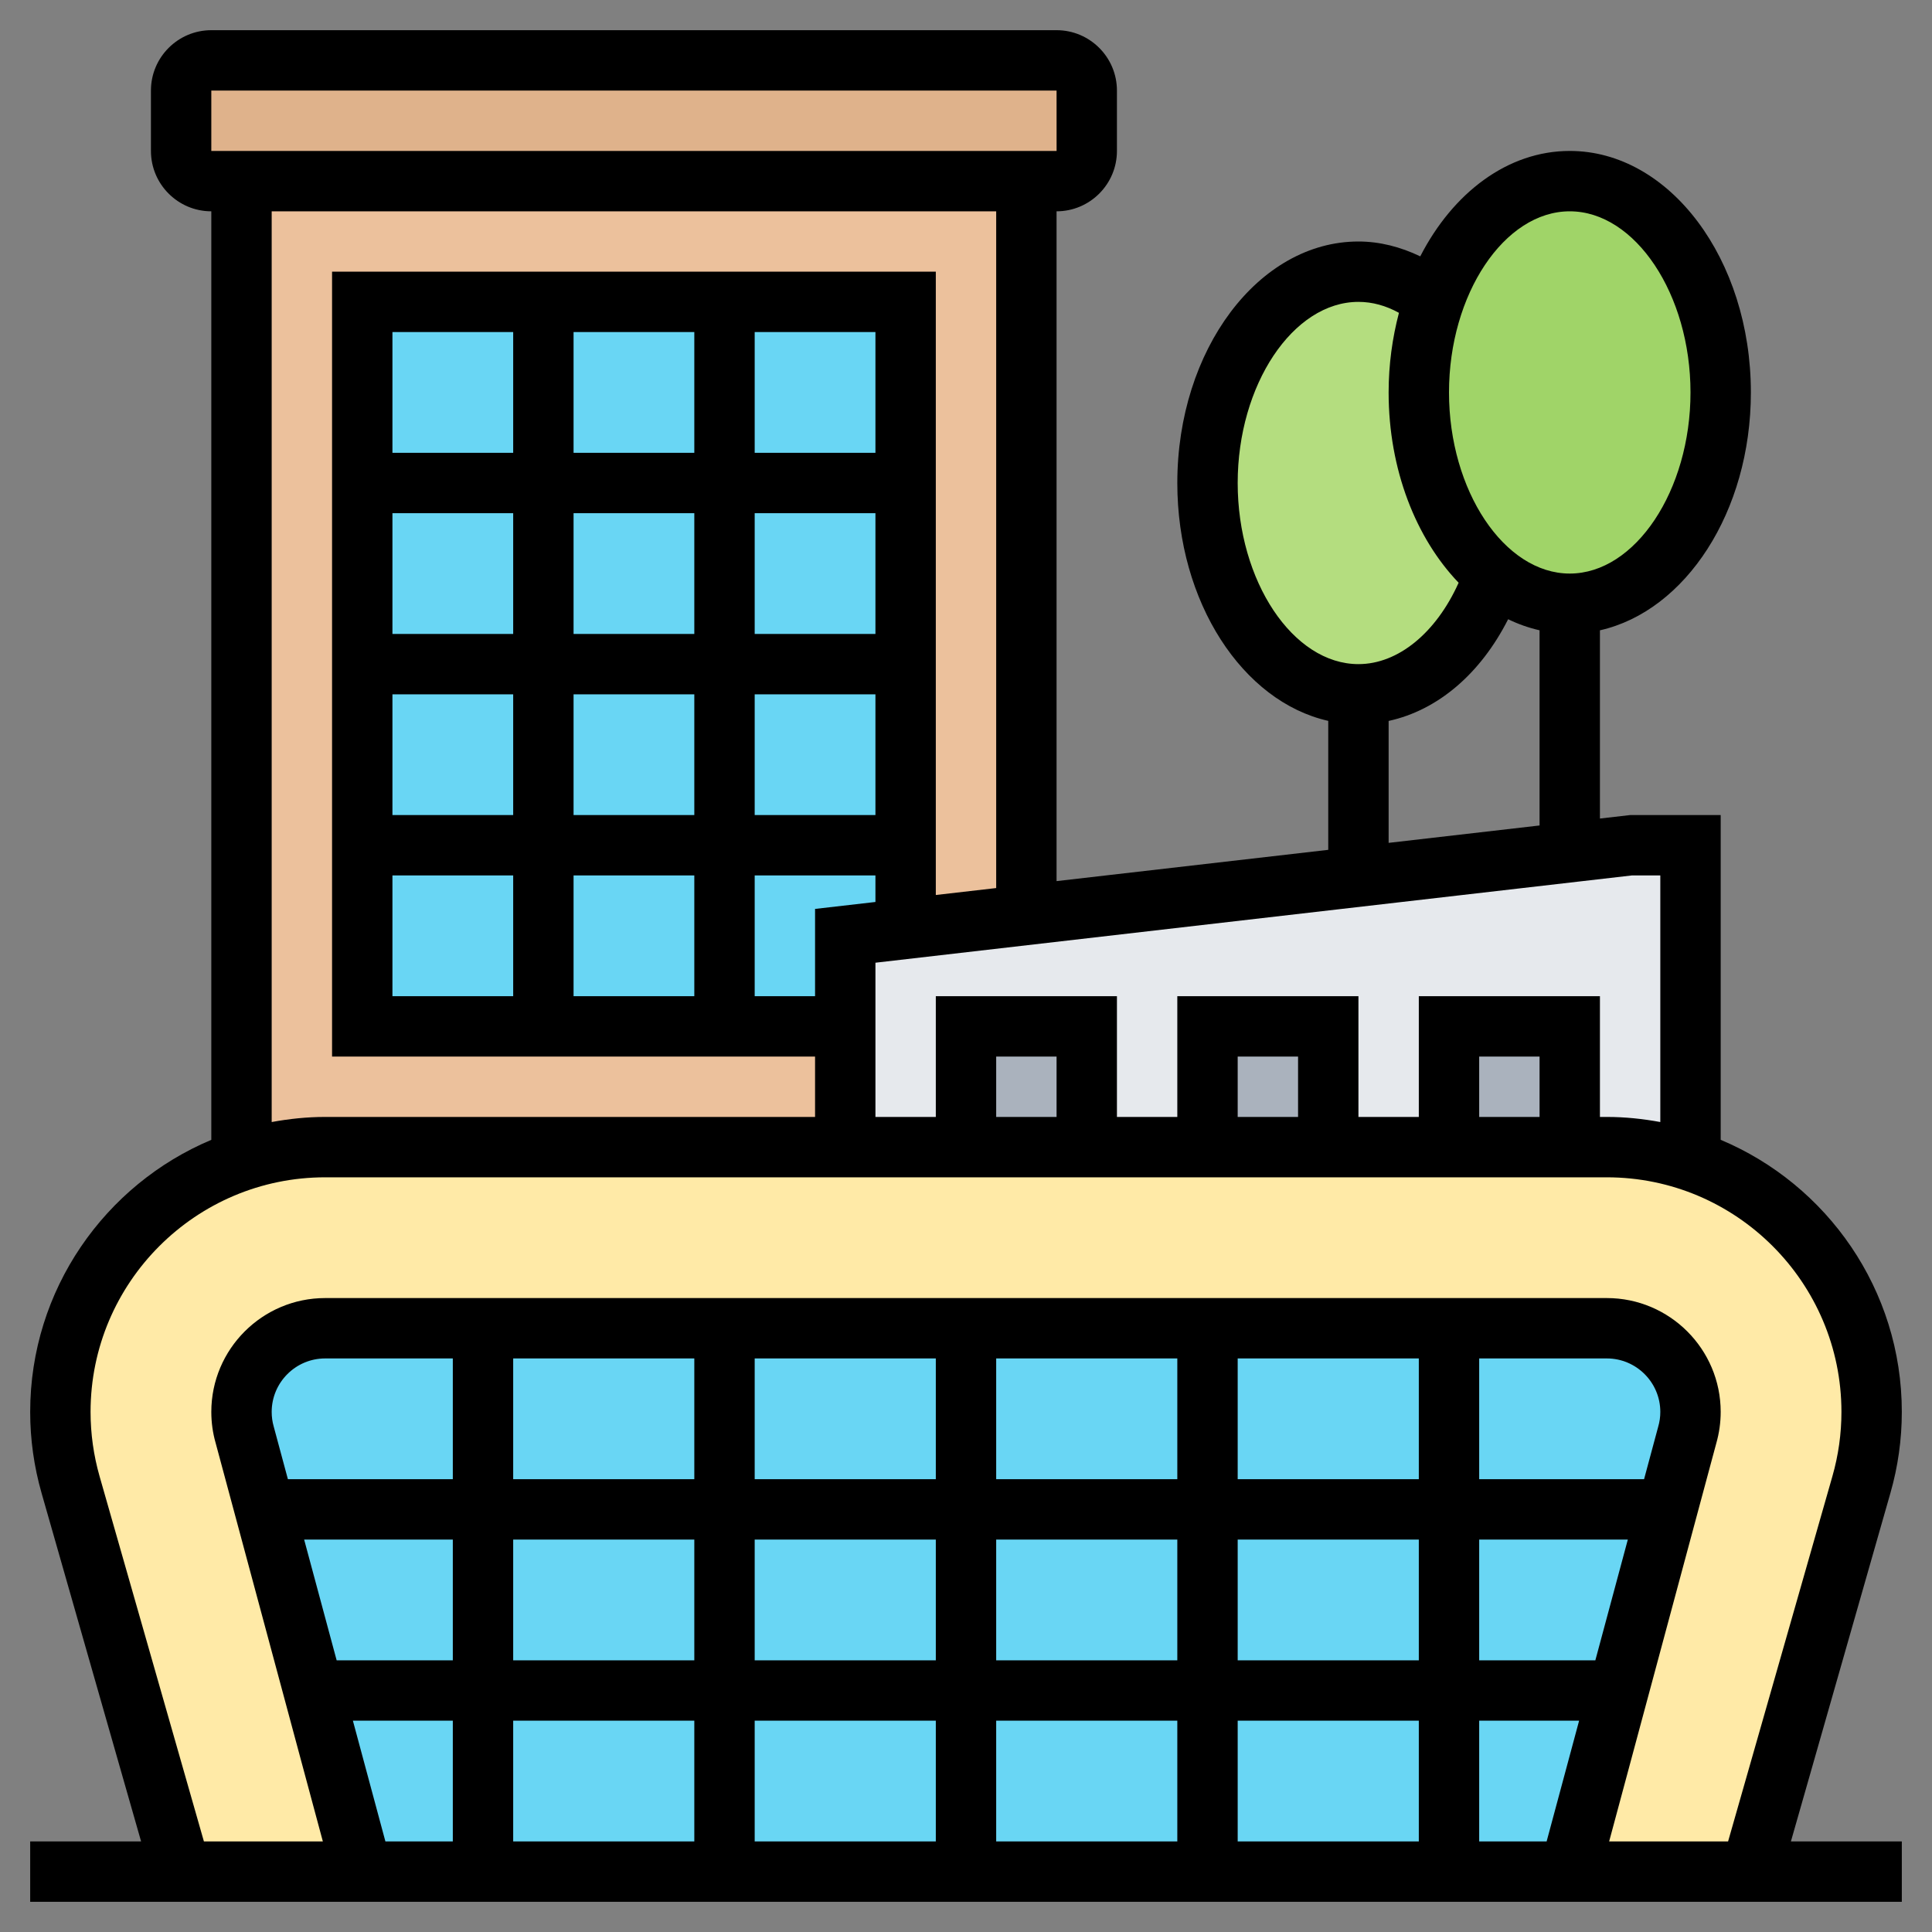 <svg id="Layer_5" enable-background="new 0 0 64 64" height="512" viewBox="0 0 64 64" width="512" xmlns="http://www.w3.org/2000/svg"><rect x="0" y="0" width="64" height="64" fill="#808080" stroke="none"/><g><g><g><path d="m36 3v2c0 .55-.45 1-1 1h-1-26-1c-.55 0-1-.45-1-1v-2c0-.55.45-1 1-1h28c.55 0 1 .45 1 1z" fill="#dfb28b"/></g><g><path d="m8 6v32.45c.87-.29 1.8-.45 2.77-.45h23.23v-32z" fill="#ecc19c"/></g><g><path d="m12 10h18v24h-18z" fill="#69d6f4"/></g><g><path d="m59.43 40.57c-.95-.95-2.12-1.69-3.43-2.12-.87-.29-1.8-.45-2.77-.45h-1.23-4-4-4-4-4-4-17.23c-.97 0-1.9.16-2.77.45-3.48 1.16-6 4.45-6 8.32 0 .82.11 1.63.34 2.41l3.66 12.82h52l3.66-12.82c.23-.78.34-1.59.34-2.41 0-2.42-.98-4.61-2.57-6.2z" fill="#ffeaa7"/></g><g><path d="m54 28-2 .23-7 .81-11 1.27-4 .46-2 .23v3 4h25.23c.97 0 1.9.16 2.77.45v-10.45z" fill="#e6e9ed"/></g><g><path d="m48 34h4v4h-4z" fill="#aab2bd"/></g><g><path d="m40 34h4v4h-4z" fill="#aab2bd"/></g><g><path d="m32 34h4v4h-4z" fill="#aab2bd"/></g><g><path d="m53.23 44h-42.46c-1.53 0-2.77 1.24-2.77 2.77 0 .26.04.51.11.76l3.89 14.47h40l3.89-14.47c.07-.25.11-.5.11-.76 0-1.53-1.24-2.77-2.77-2.77z" fill="#69d6f4"/></g><g><path d="m47 13c0 2.59 1 4.85 2.5 6.06-.81 2.33-2.52 3.94-4.5 3.94-2.76 0-5-3.13-5-7s2.24-7 5-7c.91 0 1.77.34 2.5.94-.32.92-.5 1.96-.5 3.06z" fill="#b4dd7f"/></g><g><path d="m52 6c2.76 0 5 3.13 5 7s-2.24 7-5 7c-.91 0-1.77-.34-2.5-.94-1.5-1.21-2.5-3.47-2.5-6.06 0-1.1.18-2.14.5-3.06.81-2.33 2.52-3.94 4.5-3.94z" fill="#a0d468"/></g></g><path d="m62.623 49.457c.25-.872.377-1.776.377-2.686 0-4.052-2.479-7.534-6-9.013v-10.758h-3l-1 .115v-6.235c2.833-.638 5-3.924 5-7.88 0-4.411-2.691-8-6-8-2.055 0-3.871 1.386-4.952 3.492-.653-.313-1.342-.492-2.048-.492-3.309 0-6 3.589-6 8 0 3.956 2.167 7.242 5 7.88v4.272l-9 1.036v-22.188c1.103 0 2-.897 2-2v-2c0-1.103-.897-2-2-2h-28c-1.103 0-2 .897-2 2v2c0 1.103.897 2 2 2v30.759c-3.521 1.479-6 4.961-6 9.013 0 .91.127 1.813.376 2.685l3.298 11.543h-3.674v2h62v-2h-3.674zm-8.565-20.457h.942v8.169c-.575-.106-1.166-.169-1.771-.169h-.229v-4h-6v4h-2v-4h-6v4h-2v-4h-6v4h-2v-5.109zm-3.058 8h-2v-2h2zm-8 0h-2v-2h2zm-8 0h-2v-2h2zm-6-16h-4v-4h4zm-6 0h-4v-4h4zm0 2v4h-4v-4zm2 0h4v4h-4zm4-8h-4v-4h4zm-6 0h-4v-4h4zm-6 0h-4v-4h4zm-4 2h4v4h-4zm0 6h4v4h-4zm0 6h4v4h-4zm6 0h4v4h-4zm6 0h4v.879l-2 .23v2.891h-2zm27-22c2.168 0 4 2.748 4 6s-1.832 6-4 6-4-2.748-4-6 1.832-6 4-6zm-11 9c0-3.252 1.832-6 4-6 .463 0 .912.126 1.342.363-.218.827-.342 1.712-.342 2.637 0 2.561.911 4.839 2.319 6.304-.743 1.653-1.999 2.696-3.319 2.696-2.168 0-4-2.748-4-6zm5 7.882c1.625-.354 3.042-1.559 3.959-3.369.334.162.682.285 1.041.366v6.466l-5 .576zm-39-20.882h28l.001 2h-28.001zm2 4h24v22.418l-2 .23v-20.648h-20v26h16v2h-16.229c-.605 0-1.196.063-1.771.169zm-5.701 41.906c-.198-.693-.299-1.411-.299-2.135 0-4.285 3.486-7.771 7.771-7.771h42.457c4.286 0 7.772 3.486 7.772 7.771 0 .724-.101 1.441-.3 2.135l-3.455 12.094h-3.94l3.549-13.189c.096-.337.146-.686.146-1.04 0-2.079-1.691-3.771-3.771-3.771h-42.458c-2.08 0-3.771 1.692-3.771 3.771 0 .352.049.699.14 1.017l3.555 13.212h-3.94zm5.767-1.654c-.044-.154-.066-.315-.066-.481 0-.976.795-1.771 1.771-1.771h4.229v4h-5.463zm43.782 7.748h-3.848v-4h4.924zm-27.848-4h6v4h-6zm-2 4h-6v-4h6zm10-4h6v4h-6zm8 0h6v4h-6zm13.927-3.727-.465 1.727h-5.462v-4h4.229c.976 0 1.771.795 1.771 1.771 0 .166-.022.328-.073.502zm-7.927 1.727h-6v-4h6zm-8 0h-6v-4h6zm-8 0h-6v-4h6zm-8 0h-6v-4h6zm-8 2v4h-3.848l-1.077-4zm0 6v4h-2.233l-1.077-4zm2 0h6v4h-6zm8 0h6v4h-6zm8 0h6v4h-6zm8 0h6v4h-6zm8 0h3.31l-1.076 4h-2.234z"/></g></svg>